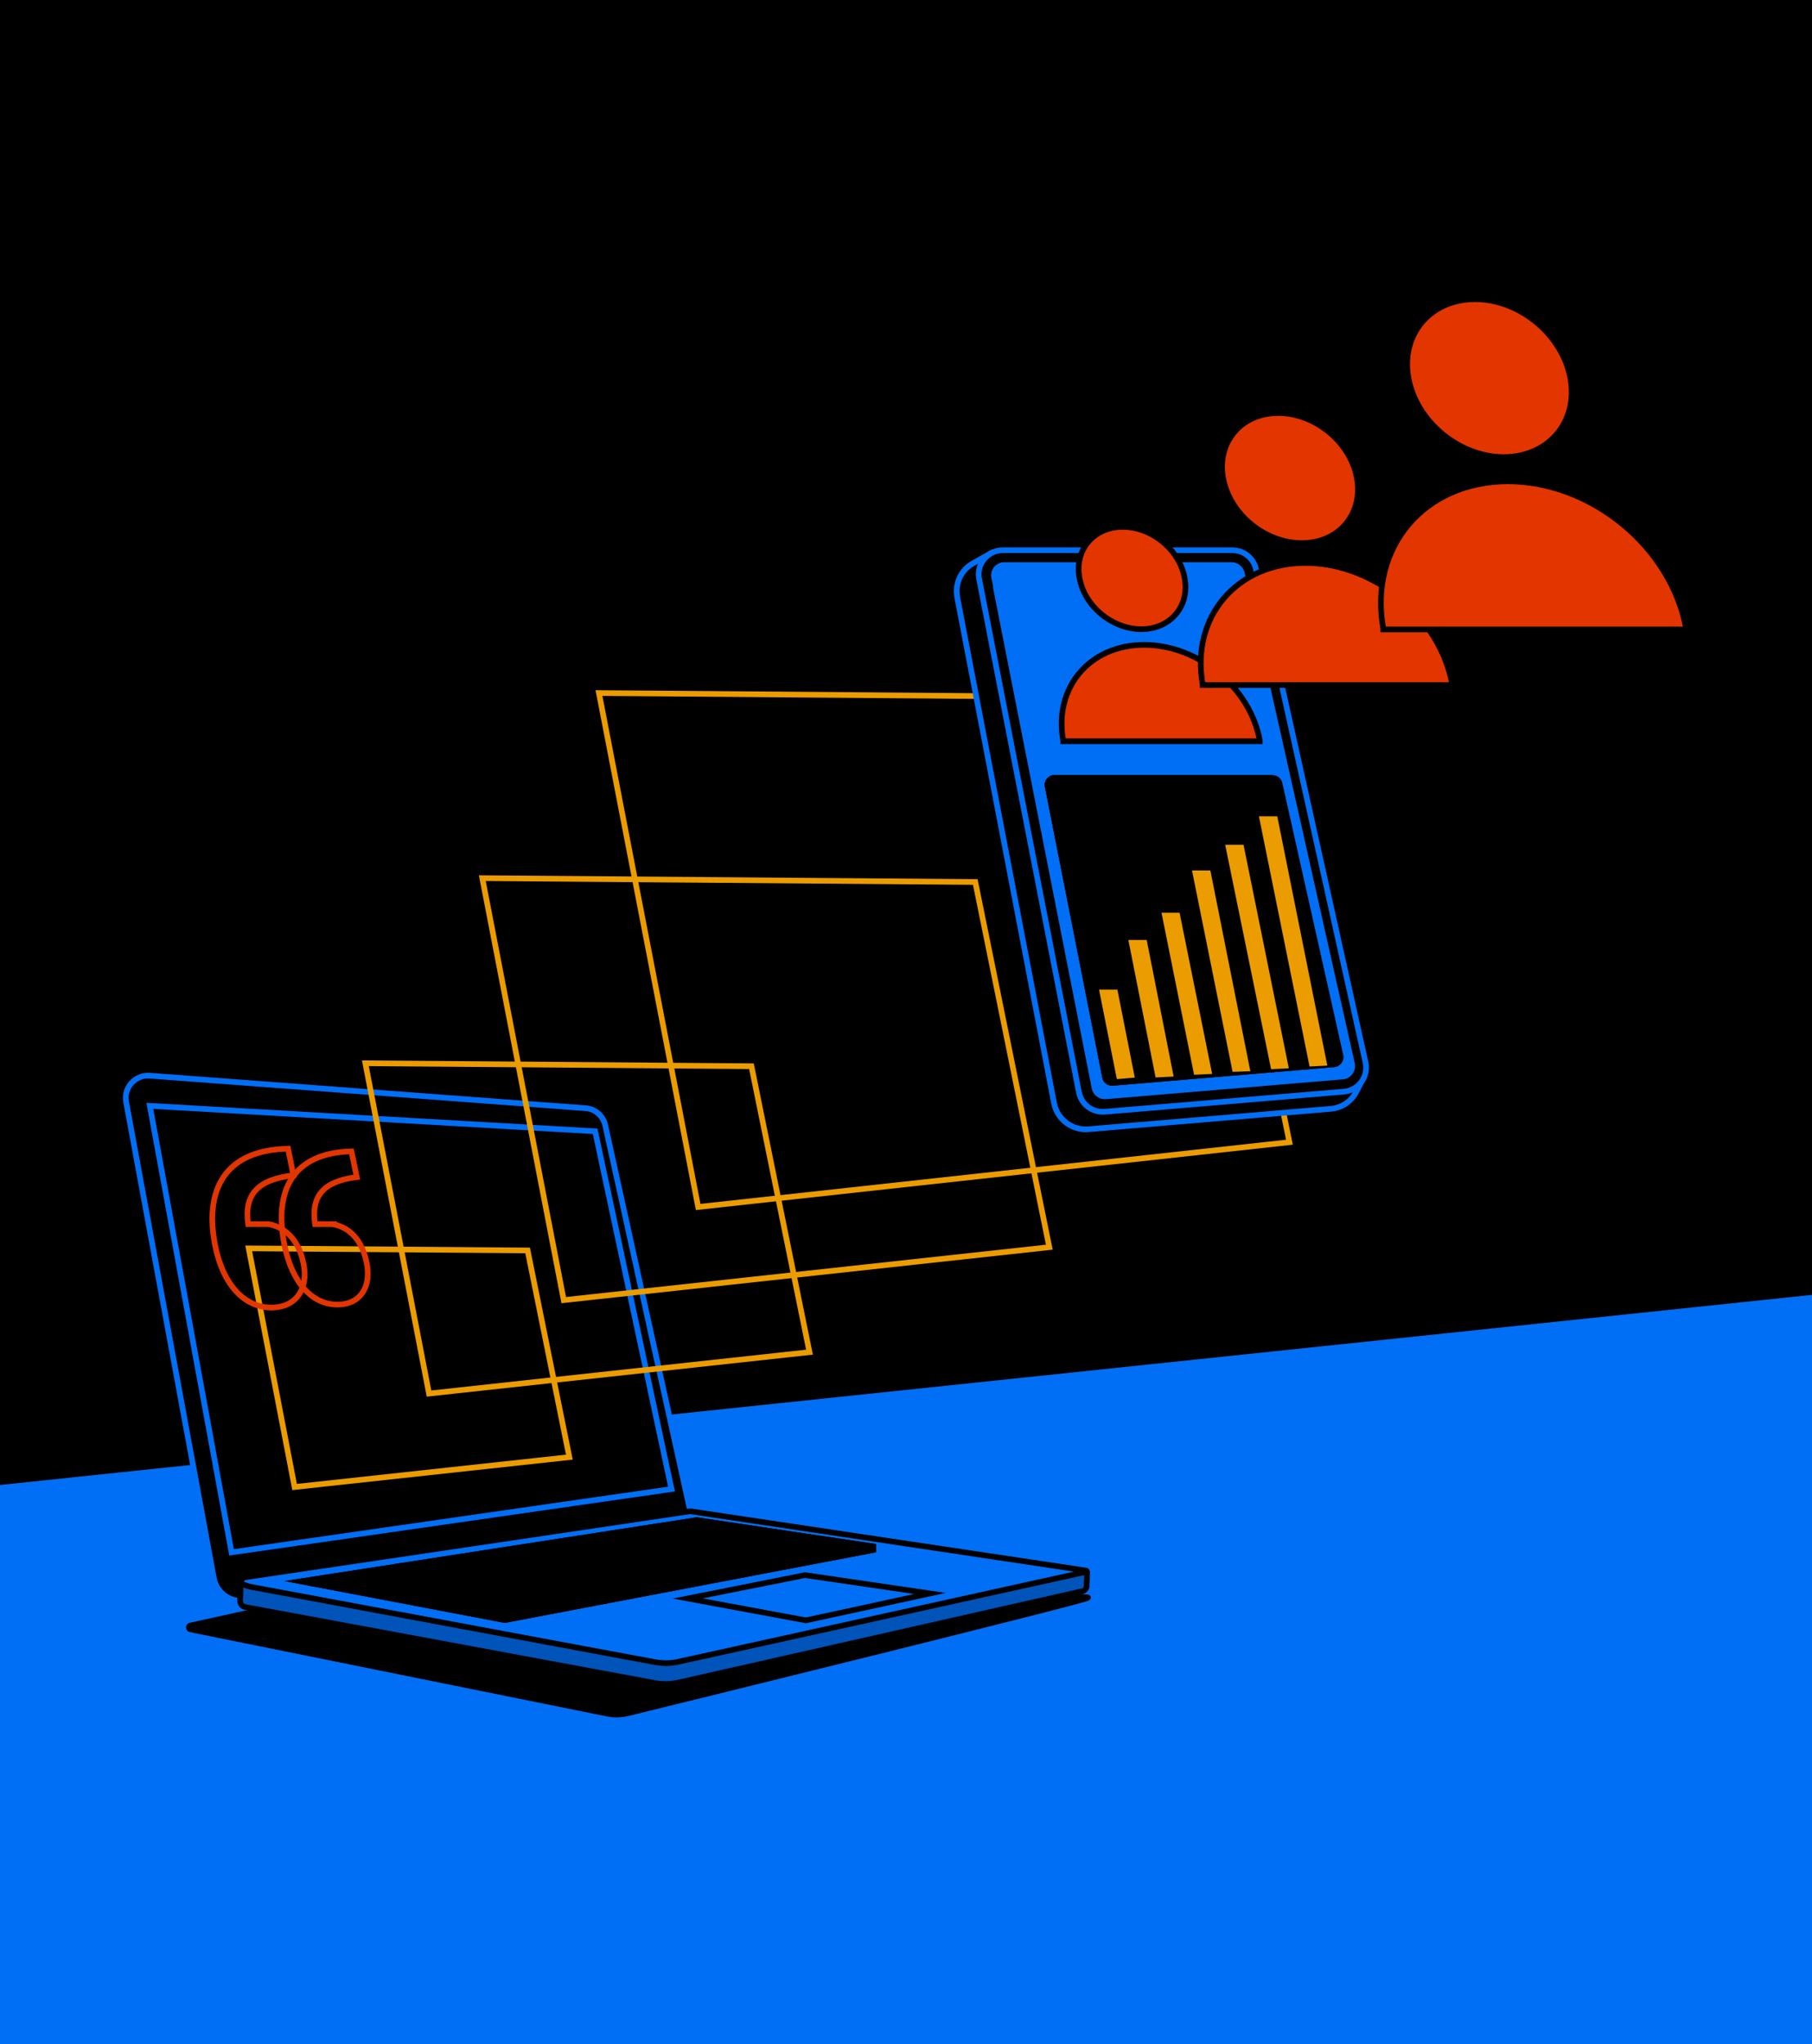 <svg fill="none" height="361" viewBox="0 0 320 361" width="320" xmlns="http://www.w3.org/2000/svg" xmlns:xlink="http://www.w3.org/1999/xlink"><clipPath id="a"><path d="m0 0h320v361h-320z"/></clipPath><clipPath id="b"><path d="m-16-88h352v455.529h-352z"/></clipPath><g clip-path="url(#a)"><g clip-path="url(#b)"><path d="m492.862-1641.98h-6715.762v6210.64h6715.762z" fill="#000"/><path d="m4617.2-1641.98h-6715.76v6210.64h6715.76z" fill="#000"/><path d="m-32.261 265.626 379.242-39.791-19.481 138.698-361.748 4.956z" fill="#006ff6"/><path d="m189.437 281.396 2.824.208s.889.418 0 1.045c-.837.574-68.81 17.336-81.203 20.365-1.255.313-2.614.366-3.869.105l-73.621-14.883c-.941-.209-.941-1.514 0-1.671l11.346-2.506" fill="#000"/><path d="m121.882 266.879-78.274 15.718c-2.719.522-5.386-1.254-5.856-3.969l-15.477-84.02c-.471-2.559 1.621-4.856 4.183-4.648l76.967 5.745c1.673.104 3.085 1.357 3.451 2.976z" fill="#000"/><path d="m42.51 279.255-.105 3.446c0 .523.366.993.889 1.097l72.366 13.42c1.412.261 2.824.209 4.235-.104l71.321-16.136c.366-.104.627-.418.679-.783l.105-2.716" fill="#0053b8"/><path d="m44.078 278.419 77.803-11.54 67.974 10.183 1.987.313c.105 0 .157.209 0 .209l-1.725.365-70.327 15.509c-1.36.314-2.771.314-4.183.052l-71.216-13.263s-1.935-.366-1.882-1.044c.052-.679 1.569-.836 1.569-.836z" fill="#006ff6"/><path d="m53.177 279.255 35.974 6.84 65.045-12.376v-.626l-31.163-4.648z" fill="#000"/><g stroke-miterlimit="10"><path d="m42.196 282.701c-2.196-.209-4.026-1.775-4.444-4.073l-15.477-84.02c-.471-2.559 1.621-4.856 4.183-4.648l76.967 5.745c1.673.104 3.085 1.357 3.451 2.976 0 0 14.327 65.117 15.006 68.093" stroke="#006ff6"/><g stroke="#000"><path d="m42.51 279.255-.105 3.446c0 .523.366.993.889 1.097l72.366 13.42c1.412.261 2.824.209 4.235-.104l71.321-16.136c.366-.104.627-.418.679-.783l.105-2.716"/><path d="m44.078 278.419 77.803-11.54 67.974 10.183 1.987.313c.105 0 .157.209 0 .209l-1.725.365-70.327 15.509c-1.36.314-2.771.314-4.183.052l-71.216-13.263s-1.935-.366-1.882-1.044c.052-.679 1.569-.836 1.569-.836z"/><path d="m53.177 279.255 35.974 6.84 65.045-12.376v-.626l-31.163-4.648z"/><path d="m121.464 282.283 20.706-4.125 22.065 3.238-21.908 4.752z"/></g><path d="m26.458 195.287 14.431 78.85 77.7-11.174-13.49-63.185z" stroke="#006ff6"/><path d="m53.177 279.255 35.974 6.84 65.045-12.376v-.626l-31.163-4.648z" stroke="#000"/><path d="m227.713 201.71-104.418 11.436-17.517-90.756 105.987.835z" stroke="#ea9c00"/><path d="m185.307 220.247-85.751 9.347-14.379-74.516 87.059.679z" stroke="#ea9c00"/><path d="m142.955 238.785-67.19 7.311-11.242-58.328 68.183.522z" stroke="#ea9c00"/><path d="m100.549 257.323-48.523 5.274-8.104-42.141 49.255.366z" stroke="#ea9c00"/><path d="m47.477 216.174c3.137.627 5.333 3.029 6.118 6.945.889 4.334-1.15 7.572-5.281 7.781-5.176.209-8.941-4.125-10.301-10.862-1.987-9.817 1.621-16.971 12.863-17.18l.941 4.7c-6.327.731-8.732 3.394-8 8.616h3.608z" stroke="#e23500"/><path d="m58.98 216.226c2.928.627 4.967 2.924 5.752 6.684.889 4.23-.994 7.311-4.811 7.467-4.81.209-8.366-3.968-9.673-10.443-1.935-9.504 1.307-16.345 11.817-16.606l.941 4.543c-5.856.731-8.105 3.29-7.373 8.303h3.346z" stroke="#e23500"/><path d="m169.046 105.47 17.098 89.347c.575 2.872 3.19 4.856 6.118 4.595l42.771-3.603c1.882-.157 3.555-1.253 4.444-2.924l1.412-2.716-24-89.816-41.621-2.82-3.503 1.984c-2.092 1.202-3.137 3.55-2.719 5.901z" fill="#000" stroke="#006ff6"/><path d="m172.915 102.233 17.621 90.652c.418 2.141 2.353 3.603 4.549 3.446l42.249-3.55c2.562-.209 4.392-2.664 3.817-5.17l-19.347-87.101c-.418-1.932-2.144-3.342-4.183-3.342h-40.523c-2.666 0-4.706 2.454-4.183 5.065z" fill="#000" stroke="#006ff6"/><path d="m174.536 102.128 17.778 90.182c.261 1.41 1.568 2.402 3.032 2.298l41.83-3.499c1.726-.157 2.929-1.775 2.563-3.446l-19.451-86.631c-.314-1.306-1.464-2.246-2.772-2.246h-40.157c-1.777 0-3.137 1.619-2.771 3.394z" fill="#006ff6" stroke="#000"/></g><path d="m224.679 136.854h-38.431c-1.098 0-1.935.992-1.726 2.088l10.144 51.384c.157.887.941 1.462 1.83 1.409l39.111-3.289c1.046-.105 1.778-1.097 1.569-2.089l-10.771-48.094c-.157-.783-.889-1.357-1.673-1.357z" fill="#000"/><path d="m197.334 174.765h-3.242l3.189 16.031 3.19-.157z" fill="#ea9c00"/><path d="m224.679 137.898c.314 0 .575.209.68.522l10.771 48.094c.053.261 0 .47-.104.574-.105.104-.209.261-.523.261l-39.111 3.29s0 0-.053 0c-.313 0-.627-.209-.679-.575l-10.144-51.383c-.052-.261.052-.47.157-.574.104-.105.261-.261.523-.261h38.431m.052-.992h-38.431c-1.098 0-1.935.992-1.726 2.088l10.144 51.384c.157.835.889 1.409 1.726 1.409h.157l39.111-3.289c1.045-.105 1.777-1.097 1.568-2.089l-10.771-48.094c-.157-.783-.889-1.357-1.673-1.357z" fill="#000"/><g fill="#ea9c00"><path d="m202.509 165.992h-3.241l4.81 24.282 3.19-.157z"/><path d="m208.314 161.188h-3.19l5.752 28.615 3.189-.156z"/><path d="m213.752 153.721h-3.242l7.163 35.561 3.137-.105z"/><path d="m219.608 149.178h-3.242l8.105 39.634 3.137-.157z"/><path d="m225.569 144.165h-3.242l8.941 44.177 3.138-.157z"/></g><path d="m201.569 111.11c5.124 0 8.575-4.073 7.634-9.034-.889-5.013-5.804-9.034-10.928-9.034s-8.575 4.073-7.634 9.034c.889 5.013 5.804 9.034 10.928 9.034zm20.915 19.686c-1.673-9.347-10.823-16.919-20.444-16.919s-16 7.572-14.275 16.919v.105h34.719s0-.053 0-.105z" fill="#e23500" stroke="#000" stroke-miterlimit="10"/><path d="m229.909 95.915c6.536 0 10.876-5.17 9.725-11.488-1.15-6.371-7.372-11.488-13.908-11.488s-10.876 5.17-9.726 11.488c1.151 6.371 7.373 11.488 13.909 11.488zm26.562 24.96c-2.144-11.853-13.752-21.462-25.935-21.462s-20.287 9.609-18.143 21.462v.105h44.078s0-.052 0-.105z" fill="#e23500" stroke="#000" stroke-miterlimit="10"/><path d="m265.568 80.719c7.896 0 13.177-6.214 11.765-13.942-1.412-7.676-8.941-13.942-16.837-13.942-7.895 0-13.176 6.214-11.764 13.942 1.411 7.676 8.941 13.942 16.836 13.942zm32.209 30.287c-2.614-14.361-16.679-26.005-31.477-26.005-14.797 0-24.627 11.645-22.013 26.005v.156h53.438s0-.104 0-.156z" fill="#e23500" stroke="#000" stroke-miterlimit="10"/></g></g></svg>